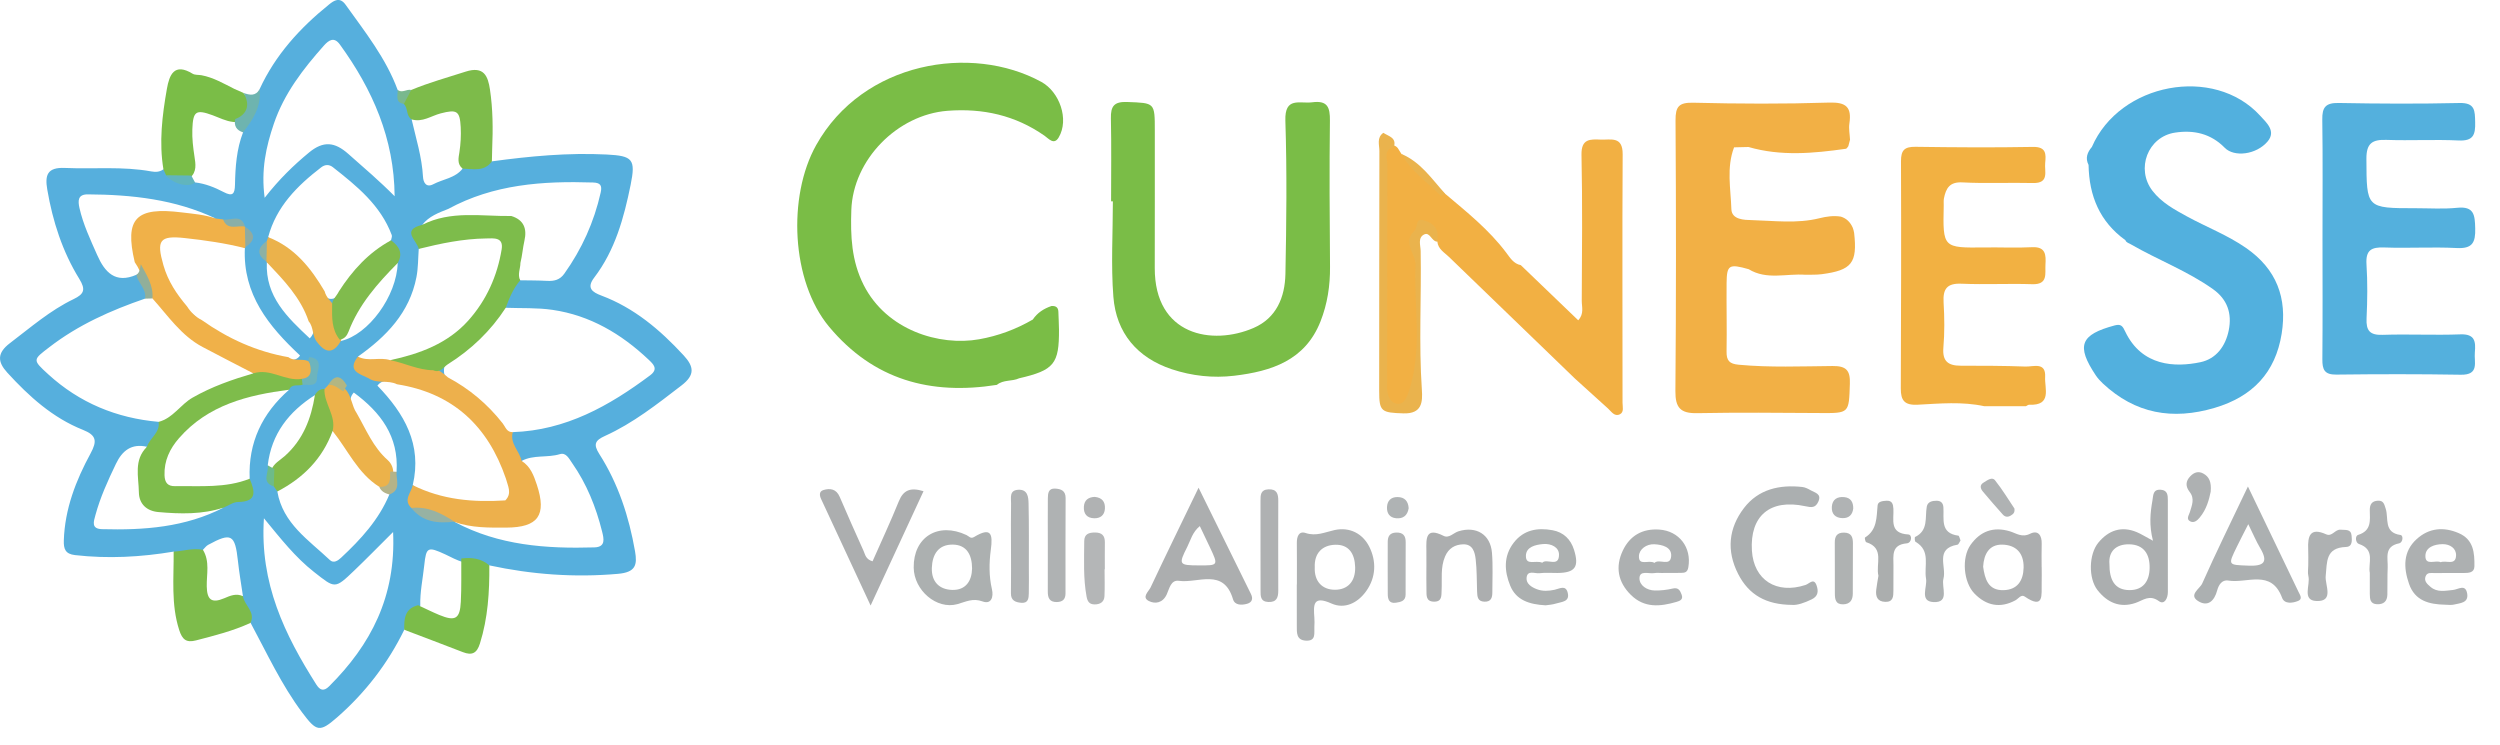 <?xml version="1.0" encoding="UTF-8" standalone="no"?><!DOCTYPE svg PUBLIC "-//W3C//DTD SVG 1.1//EN" "http://www.w3.org/Graphics/SVG/1.1/DTD/svg11.dtd"><svg width="100%" height="100%" viewBox="0 0 94 28" version="1.1" xmlns="http://www.w3.org/2000/svg" xmlns:xlink="http://www.w3.org/1999/xlink" xml:space="preserve" xmlns:serif="http://www.serif.com/" style="fill-rule:evenodd;clip-rule:evenodd;stroke-linejoin:round;stroke-miterlimit:2;"><g><path d="M24.445,14.112c-1.54,1.151 -3.175,2.07 -5.165,2.136c-0.134,0.108 -0.277,0.067 -0.357,-0.044c-0.588,-0.817 -1.42,-1.365 -2.173,-2.002c-0.073,-0.165 -0.074,-0.333 -0.017,-0.503c0.107,-0.241 0.316,-0.381 0.527,-0.512c0.508,-0.318 0.918,-0.728 1.244,-1.231c0.119,-0.183 0.231,-0.402 0.511,-0.383c0.587,0.022 1.182,-0.007 1.76,0.078c1.41,0.206 2.585,0.902 3.609,1.869c0.182,0.173 0.382,0.352 0.061,0.592m-1.806,5.874c0.064,0.26 0.147,0.583 -0.288,0.596c-1.815,0.054 -3.601,-0.073 -5.249,-0.953c0.81,-0.003 1.622,-0.025 2.431,-0.001c0.494,0.014 0.589,-0.202 0.586,-0.65c-0.003,-0.613 -0.346,-1.097 -0.506,-1.647c0.451,-0.241 0.967,-0.11 1.44,-0.255c0.23,-0.07 0.341,0.166 0.457,0.332c0.55,0.784 0.899,1.656 1.129,2.578m-7.119,-1.745c0.359,-1.531 -0.319,-2.695 -1.33,-3.741c0.162,-0.216 0.403,-0.191 0.631,-0.205c2.107,0.168 3.849,1.68 4.355,3.779c0.004,0.272 0.041,0.551 -0.15,0.786c-1.253,0.276 -2.46,0.28 -3.506,-0.619m-0.609,-0.504c-0.081,0.077 -0.161,0.076 -0.238,-0.005c-0.571,-0.654 -1.13,-1.313 -1.396,-2.162c-0.054,-0.272 -0.214,-0.548 0.026,-0.81c1.006,0.74 1.696,1.649 1.608,2.977m-2.535,8.068c-0.211,0.21 -0.35,0.14 -0.481,-0.064c-1.185,-1.867 -2.134,-3.81 -1.971,-6.254c0.634,0.771 1.179,1.468 1.885,2.021c0.792,0.62 0.772,0.653 1.516,-0.06c0.454,-0.434 0.893,-0.884 1.456,-1.444c0.111,2.431 -0.84,4.242 -2.405,5.801m-2.988,-7.806c-0.183,0.361 -0.548,0.377 -0.872,0.424c-0.605,0.089 -1.217,0.048 -1.827,0.032c-0.455,-0.014 -0.628,-0.279 -0.636,-0.706c-0.013,-0.716 0.349,-1.265 0.842,-1.709c1.023,-0.921 2.253,-1.396 3.621,-1.52c0.136,-0.012 0.273,-0.005 0.355,0.134c-1.012,0.887 -1.541,1.987 -1.483,3.345m-5.554,1.898c-0.412,-0.012 -0.313,-0.284 -0.246,-0.528c0.182,-0.671 0.47,-1.301 0.771,-1.927c0.238,-0.499 0.586,-0.774 1.167,-0.643c-0.026,0.061 -0.064,0.12 -0.076,0.183c-0.352,1.886 -0.159,2.118 1.755,2.11c0.401,-0.001 0.802,-0.004 1.204,-0.007c-1.441,0.742 -2.994,0.856 -4.575,0.812m-2.019,-5.822c-0.604,-0.551 -0.582,-0.544 0.046,-1.025c1.084,-0.835 2.31,-1.381 3.592,-1.821c0.07,-0.082 0.162,-0.118 0.269,-0.122c0.199,0.008 0.348,0.118 0.434,0.277c0.579,1.077 1.635,1.546 2.637,2.09c0.278,0.15 0.668,0.189 0.734,0.605c-0.073,0.155 -0.208,0.228 -0.365,0.266c-0.973,0.242 -1.825,0.717 -2.604,1.336c-0.171,0.135 -0.338,0.312 -0.595,0.181c-1.58,-0.139 -2.973,-0.714 -4.148,-1.787m1.173,-6.253c-0.058,-0.264 -0.071,-0.515 0.314,-0.513c1.656,0.01 3.281,0.186 4.803,0.905c-0.785,0.109 -1.556,-0.165 -2.354,-0.058c-0.514,0.069 -0.664,0.277 -0.605,0.73c0.046,0.35 -0.073,0.724 0.148,1.048c0.075,0.186 0.103,0.351 -0.162,0.397c-0.791,0.347 -1.192,-0.093 -1.477,-0.74c-0.255,-0.577 -0.527,-1.149 -0.667,-1.769m6.219,1.507c-0.082,1.742 0.898,2.94 2.074,4.038c-0.089,0.142 -0.232,0.172 -0.381,0.192c-1.25,-0.151 -2.389,-0.565 -3.345,-1.412c-0.183,-0.251 -0.412,-0.451 -0.686,-0.6c-0.558,-0.479 -0.816,-1.132 -1.016,-1.806c-0.155,-0.524 0.061,-0.958 0.553,-0.946c0.953,0.023 1.956,-0.098 2.801,0.534m1.089,-4.673c0.386,-1.137 1.099,-2.059 1.881,-2.939c0.189,-0.212 0.386,-0.341 0.602,-0.043c1.228,1.692 2.044,3.537 2.059,5.705c-0.566,-0.572 -1.159,-1.076 -1.741,-1.591c-0.511,-0.453 -0.938,-0.5 -1.481,-0.05c-0.577,0.478 -1.11,0.99 -1.665,1.7c-0.141,-1.051 0.052,-1.919 0.345,-2.782m0.158,13.697c0.85,-0.545 1.455,-1.315 1.997,-2.143c0.316,-0.042 0.439,0.204 0.553,0.41c0.332,0.601 0.81,1.072 1.295,1.541c0.118,0.14 0.306,0.226 0.341,0.432c-0.397,0.952 -1.076,1.689 -1.817,2.38c-0.118,0.109 -0.278,0.219 -0.419,0.086c-0.796,-0.753 -1.77,-1.374 -1.976,-2.578c-0.002,-0.047 -0.005,-0.109 0.026,-0.128m1.386,-3.496c0.197,0.972 -0.423,2.102 -1.523,2.777c-0.139,0.053 -0.192,-0.046 -0.25,-0.138c0.138,-1.183 0.796,-2.018 1.773,-2.639m-1.757,-5.94c0.306,-1.146 1.091,-1.93 1.994,-2.624c0.144,-0.111 0.3,-0.114 0.437,-0.007c0.901,0.709 1.796,1.429 2.216,2.554c0.02,0.054 -0.017,0.131 -0.028,0.196c-0.602,0.677 -1.353,1.215 -1.858,1.983c-0.243,0.24 -0.485,0.343 -0.732,0.006c-0.476,-0.895 -1.301,-1.455 -2.029,-2.108m1.614,3.092c0.11,0.247 0.174,0.491 -0.05,0.715c-0.837,-0.785 -1.675,-1.57 -1.614,-2.861c0.891,0.455 1.406,1.201 1.664,2.146m3.256,-2.119c-0.035,1.243 -1.102,2.704 -2.139,2.932c0.001,-0 -0.041,-0.051 -0.041,-0.051c0.488,-1.015 0.925,-2.063 1.888,-2.754c0.095,-0.068 0.174,-0.132 0.292,-0.127m0.705,0.531c0.068,-0.346 0.06,-0.708 0.087,-1.063c0.839,-0.634 1.841,-0.54 2.789,-0.546c0.532,-0.004 0.552,0.533 0.439,0.947c-0.413,1.517 -1.193,2.758 -2.675,3.465c-0.54,0.258 -1.117,0.343 -1.69,0.467c-0.393,-0.054 -0.879,0.265 -1.15,-0.282c1.066,-0.752 1.941,-1.65 2.2,-2.988m1.197,-2.565c1.705,-0.927 3.554,-1.055 5.441,-0.993c0.269,0.009 0.352,0.101 0.29,0.375c-0.249,1.112 -0.707,2.126 -1.368,3.053c-0.166,0.235 -0.381,0.285 -0.646,0.271c-0.337,-0.019 -0.676,-0.016 -1.013,-0.022c-0.2,-0.178 -0.172,-0.404 -0.14,-0.631c0.148,-0.529 0.404,-1.053 0.069,-1.6c-0.07,-0.002 -0.142,-0.027 -0.214,-0.062c-1.146,-0.152 -2.27,0.055 -3.398,0.208c0.251,-0.323 0.618,-0.456 0.979,-0.599m8.843,5.5c-0.882,-0.955 -1.852,-1.778 -3.088,-2.242c-0.343,-0.129 -0.567,-0.285 -0.268,-0.675c0.787,-1.032 1.117,-2.247 1.37,-3.49c0.194,-0.962 0.079,-1.088 -0.901,-1.138c-1.45,-0.073 -2.885,0.062 -4.316,0.257c-0.359,0.082 -0.732,0.072 -1.09,0.162c-0.003,0.037 -0.008,0.074 -0.011,0.111c-0.279,0.36 -0.735,0.392 -1.103,0.587c-0.26,0.138 -0.375,-0.058 -0.387,-0.284c-0.041,-0.74 -0.264,-1.441 -0.427,-2.155c0.037,-0.014 0.074,-0.026 0.111,-0.039c-0.079,-0.201 -0.144,-0.408 -0.289,-0.576c-0.15,-0.142 -0.265,-0.309 -0.35,-0.498c-0.441,-1.192 -1.225,-2.175 -1.952,-3.193c-0.222,-0.312 -0.44,-0.162 -0.625,-0.013c-1.091,0.879 -2.019,1.896 -2.612,3.185c-0.159,0.509 -0.391,0.982 -0.677,1.428c0.036,0.055 0.06,0.115 0.056,0.193c-0.246,0.636 -0.291,1.305 -0.304,1.975c-0.007,0.346 -0.09,0.448 -0.426,0.272c-0.337,-0.176 -0.691,-0.319 -1.076,-0.363c-0.034,-0.016 -0.058,-0.037 -0.079,-0.059c-0.305,0.031 -0.584,-0.058 -0.846,-0.236c-0.07,-0.089 -0.108,-0.221 -0.264,-0.198c-0.137,0.104 -0.298,0.109 -0.454,0.08c-1.079,-0.198 -2.167,-0.083 -3.251,-0.131c-0.67,-0.03 -0.754,0.278 -0.662,0.814c0.204,1.191 0.569,2.329 1.204,3.357c0.247,0.402 0.184,0.569 -0.214,0.761c-0.882,0.424 -1.616,1.065 -2.39,1.652c-0.493,0.374 -0.477,0.704 -0.1,1.116c0.815,0.891 1.702,1.694 2.839,2.147c0.509,0.203 0.543,0.418 0.289,0.887c-0.552,1.016 -0.969,2.089 -1.006,3.272c-0.01,0.314 0.053,0.509 0.419,0.551c1.246,0.143 2.48,0.075 3.711,-0.131c0.36,0.31 0.728,0.005 1.091,0.015c0.004,-0.028 0.007,-0.055 0.01,-0.083c0.064,-0.063 0.118,-0.143 0.194,-0.185c0.874,-0.477 1.013,-0.396 1.122,0.608c0.047,0.441 0.125,0.88 0.188,1.319c-0.046,0.018 -0.09,0.035 -0.134,0.05c0.114,0.33 0.238,0.655 0.421,0.954c0.617,1.145 1.159,2.33 1.947,3.381c0.531,0.706 0.648,0.748 1.303,0.177c1.065,-0.929 1.909,-2.029 2.53,-3.298c0.155,-0.33 0.347,-0.636 0.601,-0.9c-0.015,-0.516 0.096,-1.021 0.15,-1.53c0.072,-0.687 0.135,-0.704 0.789,-0.404c0.223,0.102 0.435,0.231 0.677,0.289c0.335,-0.019 0.634,0.241 0.981,0.125c1.596,0.344 3.2,0.462 4.836,0.318c0.67,-0.059 0.73,-0.338 0.642,-0.848c-0.227,-1.299 -0.629,-2.539 -1.342,-3.655c-0.238,-0.372 -0.158,-0.515 0.215,-0.684c1.056,-0.479 1.958,-1.193 2.872,-1.895c0.513,-0.393 0.479,-0.705 0.076,-1.14" style="fill:#56afdd;fill-rule:nonzero;"/><path d="M39.536,11.506c0.156,-0.01 0.254,0.045 0.259,0.217c0.006,0.222 0.021,0.445 0.023,0.667c0.007,1.297 -0.183,1.529 -1.499,1.834c-0.266,0.125 -0.593,0.044 -0.836,0.247c-2.494,0.395 -4.64,-0.186 -6.309,-2.186c-1.428,-1.712 -1.564,-4.901 -0.487,-6.827c1.761,-3.15 5.848,-3.812 8.467,-2.379c0.684,0.374 1.054,1.408 0.654,2.087c-0.179,0.305 -0.379,0.045 -0.534,-0.063c-1.1,-0.768 -2.316,-1.039 -3.648,-0.937c-1.887,0.147 -3.551,1.837 -3.616,3.731c-0.032,0.971 0.001,1.906 0.466,2.823c0.861,1.696 2.844,2.303 4.339,2.037c0.72,-0.128 1.389,-0.377 2.018,-0.742c0.172,-0.256 0.416,-0.412 0.703,-0.509" style="fill:#7abd46;fill-rule:nonzero;"/><path d="M57.182,9.969c0.717,0.689 1.434,1.376 2.159,2.074c0.229,-0.245 0.132,-0.505 0.133,-0.735c0.009,-1.829 0.029,-3.659 -0.01,-5.487c-0.012,-0.607 0.324,-0.589 0.723,-0.572c0.379,0.015 0.829,-0.139 0.825,0.548c-0.019,3.115 -0.003,6.232 -0.005,9.347c-0,0.147 0.064,0.351 -0.098,0.432c-0.204,0.103 -0.319,-0.1 -0.448,-0.216c-0.416,-0.373 -0.828,-0.749 -1.242,-1.124c-1.58,-1.524 -3.161,-3.048 -4.738,-4.576c-0.172,-0.166 -0.409,-0.293 -0.437,-0.573c-0.142,-0.208 -0.188,-0.605 -0.549,-0.46c-0.336,0.135 -0.323,0.481 -0.29,0.819c0.165,1.706 0.193,3.415 -0.022,5.12c-0.023,0.181 -0.076,0.355 -0.189,0.503c-0.127,0.165 -0.272,0.318 -0.507,0.262c-0.214,-0.05 -0.347,-0.204 -0.422,-0.405c-0.048,-0.129 -0.038,-0.267 -0.039,-0.402c-0.009,-2.802 -0.006,-5.605 0,-8.406c0.001,-0.252 -0.091,-0.57 0.294,-0.663c0.138,0.003 0.23,0.076 0.288,0.196c0.029,0.046 0.058,0.092 0.087,0.138c0.589,0.452 1,1.098 1.64,1.494c0.816,0.689 1.653,1.355 2.302,2.221c0.137,0.182 0.275,0.415 0.545,0.465" style="fill:#f2b043;fill-rule:nonzero;"/><path d="M41.777,7.57c0,-1.039 0.015,-2.079 -0.007,-3.119c-0.01,-0.456 0.117,-0.636 0.615,-0.616c1.037,0.041 1.036,0.012 1.036,1.083c-0.002,1.718 0.004,3.436 -0.002,5.154c-0.009,2.55 2.163,2.931 3.716,2.259c0.863,-0.373 1.179,-1.161 1.197,-2.029c0.038,-1.92 0.06,-3.844 -0.002,-5.763c-0.03,-0.917 0.544,-0.631 1.01,-0.693c0.575,-0.076 0.671,0.187 0.665,0.692c-0.022,1.831 -0.011,3.662 0.004,5.493c0.006,0.71 -0.098,1.394 -0.357,2.052c-0.579,1.472 -1.848,1.878 -3.246,2.045c-0.794,0.095 -1.595,0.006 -2.348,-0.245c-1.296,-0.431 -2.089,-1.363 -2.195,-2.723c-0.093,-1.189 -0.019,-2.392 -0.019,-3.59l-0.067,0" style="fill:#7abd47;fill-rule:nonzero;"/><path d="M74.606,15.273c-0.828,-0.179 -1.666,-0.1 -2.495,-0.056c-0.505,0.027 -0.643,-0.161 -0.641,-0.612c0.01,-2.849 0.019,-5.698 0.007,-8.546c-0.001,-0.419 0.139,-0.544 0.548,-0.539c1.471,0.021 2.942,0.032 4.413,0.004c0.505,-0.009 0.494,0.272 0.461,0.6c-0.034,0.317 0.168,0.774 -0.462,0.758c-0.883,-0.022 -1.768,0.024 -2.648,-0.024c-0.486,-0.027 -0.621,0.224 -0.697,0.601c-0.017,0.087 -0.005,0.18 -0.008,0.27c-0.035,1.597 -0.035,1.594 1.554,1.575c0.588,-0.008 1.178,0.022 1.765,-0.009c0.527,-0.028 0.527,0.303 0.506,0.657c-0.02,0.335 0.107,0.755 -0.5,0.734c-0.882,-0.03 -1.767,0.02 -2.648,-0.018c-0.551,-0.025 -0.713,0.19 -0.682,0.708c0.034,0.563 0.04,1.132 -0.008,1.693c-0.044,0.519 0.184,0.682 0.651,0.682c0.812,0.001 1.625,0.001 2.437,0.032c0.292,0.011 0.771,-0.188 0.738,0.394c-0.025,0.424 0.27,1.081 -0.599,1.041c-0.039,-0.002 -0.081,0.036 -0.122,0.055l-1.57,0" style="fill:#f2b142;fill-rule:nonzero;"/><path d="M15.477,4.489c-0.216,-0.134 -0.127,-0.421 -0.292,-0.58c-0.166,-0.312 0.083,-0.405 0.277,-0.526c0.665,-0.279 1.36,-0.467 2.044,-0.689c0.696,-0.225 0.842,0.179 0.916,0.668c0.111,0.738 0.116,1.486 0.084,2.233c-0.007,0.157 -0.008,0.315 -0.011,0.473c-0.29,0.402 -0.709,0.282 -1.101,0.273c-0.215,-0.172 -0.154,-0.403 -0.12,-0.62c0.047,-0.312 0.065,-0.624 0.049,-0.937c-0.033,-0.617 -0.144,-0.679 -0.752,-0.521c-0.36,0.093 -0.689,0.348 -1.094,0.226" style="fill:#7dbb4a;fill-rule:nonzero;"/><path d="M6.244,6.59c-0.034,-0.075 -0.067,-0.149 -0.099,-0.223c-0.17,-1.018 -0.046,-2.025 0.13,-3.025c0.093,-0.527 0.275,-0.993 0.966,-0.571c0.089,0.054 0.219,0.039 0.331,0.057c0.451,0.084 0.842,0.315 1.244,0.517c0.113,0.05 0.226,0.099 0.339,0.149c0.083,0.18 0.465,0.168 0.312,0.504c-0.142,0.31 -0.251,0.647 -0.701,0.587c-0.274,-0.028 -0.516,-0.158 -0.77,-0.251c-0.631,-0.23 -0.739,-0.156 -0.764,0.532c-0.012,0.34 0.028,0.675 0.079,1.01c0.044,0.287 0.1,0.588 -0.173,0.815c-0.309,0.062 -0.619,0.131 -0.894,-0.101" style="fill:#7abd47;fill-rule:nonzero;"/><path d="M67.381,22.744c-0.979,-0.009 -1.623,-0.376 -2.025,-1.16c-0.45,-0.878 -0.359,-1.73 0.219,-2.484c0.54,-0.704 1.334,-0.886 2.195,-0.789c0.108,0.013 0.217,0.068 0.313,0.124c0.161,0.094 0.421,0.13 0.285,0.43c-0.109,0.238 -0.256,0.219 -0.493,0.168c-1.322,-0.285 -2.084,0.364 -2.003,1.672c0.068,1.102 0.923,1.649 2.017,1.289c0.146,-0.048 0.317,-0.287 0.42,0.035c0.067,0.206 0.052,0.391 -0.19,0.507c-0.271,0.131 -0.543,0.226 -0.738,0.208" style="fill:#abafb0;fill-rule:nonzero;"/><path d="M6.529,20.742c0.367,-0.022 0.728,-0.145 1.101,-0.068c0.267,0.433 0.135,0.914 0.144,1.372c0.009,0.497 0.176,0.652 0.653,0.45c0.22,-0.094 0.456,-0.2 0.707,-0.079c0.053,0.346 0.481,0.587 0.286,1.003c-0.656,0.304 -1.354,0.478 -2.05,0.659c-0.366,0.095 -0.515,-0.031 -0.63,-0.384c-0.316,-0.973 -0.201,-1.965 -0.211,-2.953" style="fill:#7dbb4a;fill-rule:nonzero;"/><path d="M52.411,5.527c-0.407,0.104 -0.246,0.439 -0.247,0.675c-0.009,2.799 0.001,5.597 -0.008,8.396c-0.001,0.298 0.136,0.541 0.358,0.582c0.262,0.048 0.377,-0.215 0.462,-0.472c0.516,-1.56 0.182,-3.164 0.248,-4.745c0.017,-0.421 -0.518,-0.828 -0.039,-1.289c0.125,-0.119 0.025,-0.479 0.336,-0.394c0.225,0.061 0.47,0.188 0.526,0.47c0.022,0.108 -0,0.224 -0.003,0.337c-0.219,-0.003 -0.275,-0.38 -0.497,-0.271c-0.246,0.122 -0.134,0.409 -0.13,0.62c0.031,1.738 -0.073,3.477 0.045,5.216c0.032,0.465 0.007,0.912 -0.691,0.891c-0.834,-0.026 -0.915,-0.065 -0.914,-0.847c0.002,-3.006 0.001,-6.011 0.008,-9.017c0,-0.233 -0.109,-0.503 0.149,-0.685c0.195,0.132 0.506,0.176 0.397,0.533" style="fill:#eab34d;fill-rule:nonzero;"/><path d="M34.724,18.469c-0.656,1.418 -1.284,2.775 -1.989,4.299c-0.674,-1.451 -1.27,-2.727 -1.861,-4.004c-0.061,-0.129 -0.084,-0.287 0.085,-0.338c0.258,-0.077 0.487,-0.041 0.613,0.254c0.293,0.681 0.593,1.36 0.899,2.036c0.061,0.134 0.076,0.313 0.337,0.389c0.329,-0.747 0.679,-1.493 0.987,-2.255c0.171,-0.421 0.433,-0.535 0.929,-0.381" style="fill:#acaeaf;fill-rule:nonzero;"/><path d="M53.633,21.303c-0,-0.203 0.002,-0.406 -0.001,-0.609c-0.007,-0.445 -0.033,-0.89 0.646,-0.546c0.206,0.105 0.373,-0.115 0.563,-0.172c0.664,-0.205 1.2,0.116 1.257,0.806c0.041,0.493 0.013,0.992 0.014,1.489c0.001,0.201 -0.048,0.361 -0.299,0.352c-0.256,-0.009 -0.267,-0.191 -0.274,-0.379c-0.014,-0.405 -0.007,-0.813 -0.053,-1.215c-0.031,-0.267 -0.108,-0.571 -0.467,-0.563c-0.307,0.007 -0.551,0.144 -0.685,0.459c-0.176,0.414 -0.107,0.844 -0.129,1.269c-0.01,0.2 0.022,0.434 -0.289,0.428c-0.305,-0.005 -0.278,-0.238 -0.281,-0.438c-0.007,-0.293 -0.002,-0.587 -0.002,-0.881" style="fill:#acaeaf;fill-rule:nonzero;"/><path d="M89.105,21.54c-0.075,-0.351 0.225,-0.877 -0.413,-1.088c-0.121,-0.04 -0.155,-0.299 -0.025,-0.34c0.509,-0.158 0.443,-0.55 0.437,-0.929c-0.003,-0.211 0.075,-0.347 0.308,-0.357c0.217,-0.01 0.238,0.146 0.29,0.301c0.12,0.36 -0.087,0.9 0.559,0.989c0.11,0.015 0.094,0.284 -0.056,0.314c-0.576,0.117 -0.412,0.558 -0.428,0.916c-0.016,0.337 -0.003,0.678 -0.012,1.016c-0.006,0.248 -0.142,0.369 -0.392,0.357c-0.255,-0.012 -0.266,-0.197 -0.268,-0.386c-0.001,-0.248 -0,-0.497 -0,-0.793" style="fill:#aeb1b2;fill-rule:nonzero;"/><path d="M73.715,20.322c-0.04,0.058 -0.069,0.151 -0.113,0.158c-0.865,0.146 -0.405,0.83 -0.528,1.277c-0.086,0.318 0.251,0.912 -0.375,0.881c-0.538,-0.026 -0.225,-0.572 -0.28,-0.881c-0.085,-0.476 0.192,-1.046 -0.394,-1.384c-0.033,-0.018 -0.039,-0.172 -0.018,-0.182c0.51,-0.247 0.366,-0.732 0.44,-1.143c0.034,-0.182 0.204,-0.221 0.372,-0.22c0.165,0.001 0.243,0.092 0.253,0.249c0.029,0.437 -0.134,0.974 0.563,1.064c0.032,0.004 0.051,0.113 0.08,0.181" style="fill:#adb1b2;fill-rule:nonzero;"/><path d="M39.398,20.425c-0,-0.563 -0.004,-1.126 0.001,-1.689c0.003,-0.182 0.017,-0.383 0.279,-0.365c0.216,0.014 0.39,0.077 0.389,0.356c-0.007,1.193 -0.004,2.386 -0.004,3.58c0.001,0.221 -0.101,0.325 -0.326,0.33c-0.274,0.004 -0.341,-0.155 -0.34,-0.389c0.002,-0.608 0.001,-1.215 0.001,-1.823" style="fill:#afb2b3;fill-rule:nonzero;"/><path d="M47.395,20.515c-0,-0.563 -0.001,-1.126 0,-1.689c0,-0.209 -0.002,-0.413 0.298,-0.427c0.319,-0.014 0.371,0.172 0.37,0.429c-0.004,1.126 -0.003,2.252 -0,3.378c-0,0.257 -0.058,0.443 -0.374,0.429c-0.301,-0.014 -0.292,-0.224 -0.292,-0.431c-0.002,-0.563 -0.001,-1.126 -0.002,-1.689" style="fill:#afb1b2;fill-rule:nonzero;"/><path d="M38.013,20.482c-0.001,-0.518 -0.007,-1.036 0.003,-1.554c0.003,-0.209 -0.075,-0.494 0.271,-0.513c0.36,-0.02 0.381,0.281 0.387,0.516c0.019,0.811 0.01,1.621 0.011,2.432c0.001,0.315 0.005,0.631 -0.002,0.946c-0.004,0.184 -0.017,0.38 -0.285,0.356c-0.215,-0.02 -0.391,-0.081 -0.387,-0.359c0.009,-0.608 0.003,-1.216 0.002,-1.824" style="fill:#afb2b3;fill-rule:nonzero;"/><path d="M70.629,21.651c-0.109,-0.45 0.245,-1.041 -0.46,-1.265c-0.032,-0.011 -0.062,-0.164 -0.046,-0.174c0.464,-0.288 0.431,-0.758 0.475,-1.21c0.015,-0.151 0.192,-0.165 0.33,-0.174c0.22,-0.013 0.254,0.13 0.264,0.303c0.023,0.411 -0.162,0.924 0.56,0.965c0.154,0.009 0.136,0.318 -0.058,0.334c-0.586,0.053 -0.5,0.461 -0.5,0.838c-0,0.315 -0.001,0.63 -0.002,0.945c-0.001,0.211 -0.006,0.424 -0.302,0.417c-0.304,-0.007 -0.374,-0.203 -0.343,-0.46c0.021,-0.178 0.055,-0.354 0.082,-0.519" style="fill:#abaeae;fill-rule:nonzero;"/><path d="M86.79,21.258c-0,-0.203 0.007,-0.407 -0.002,-0.609c-0.022,-0.487 0.065,-0.833 0.673,-0.56c0.231,0.105 0.334,-0.194 0.55,-0.172c0.178,0.019 0.388,-0.037 0.409,0.226c0.014,0.173 0.04,0.415 -0.211,0.423c-0.771,0.027 -0.709,0.559 -0.763,1.095c-0.034,0.328 0.334,0.967 -0.353,0.937c-0.551,-0.025 -0.216,-0.609 -0.298,-0.936c-0.032,-0.127 -0.005,-0.269 -0.005,-0.404" style="fill:#aeb1b2;fill-rule:nonzero;"/><path d="M41.532,21.405c-0,0.337 0.012,0.676 -0.004,1.014c-0.011,0.214 -0.16,0.308 -0.371,0.307c-0.192,-0.002 -0.266,-0.103 -0.301,-0.289c-0.129,-0.693 -0.092,-1.39 -0.089,-2.088c0.001,-0.273 0.176,-0.327 0.407,-0.327c0.254,0.001 0.372,0.114 0.369,0.369c-0.005,0.337 -0.001,0.675 -0.001,1.014l-0.01,-0" style="fill:#b4b6b7;fill-rule:nonzero;"/><path d="M68.99,21.359c-0.001,-0.317 0.002,-0.633 -0.002,-0.949c-0.004,-0.241 0.079,-0.387 0.348,-0.384c0.277,0.004 0.335,0.171 0.334,0.402c-0.003,0.632 -0.001,1.265 -0.005,1.898c-0.002,0.235 -0.104,0.39 -0.361,0.397c-0.294,0.006 -0.312,-0.2 -0.313,-0.415c-0.001,-0.317 -0,-0.633 -0.001,-0.949" style="fill:#afb2b2;fill-rule:nonzero;"/><path d="M52.852,21.338c-0.001,0.338 -0.001,0.676 -0.001,1.014c0.001,0.246 -0.178,0.282 -0.362,0.31c-0.259,0.04 -0.309,-0.132 -0.309,-0.328c-0.005,-0.654 -0.001,-1.307 -0.001,-1.961c-0,-0.21 0.081,-0.34 0.313,-0.349c0.262,-0.01 0.366,0.119 0.362,0.368c-0.004,0.315 -0.001,0.63 -0.002,0.946" style="fill:#b0b3b4;fill-rule:nonzero;"/><path d="M83.122,18.488c-0.057,0.272 -0.148,0.661 -0.418,0.978c-0.089,0.106 -0.207,0.207 -0.346,0.14c-0.176,-0.085 -0.051,-0.239 -0.02,-0.347c0.077,-0.258 0.192,-0.508 -0.006,-0.761c-0.162,-0.208 -0.16,-0.405 0.029,-0.597c0.141,-0.144 0.302,-0.195 0.483,-0.096c0.218,0.119 0.311,0.312 0.278,0.683" style="fill:#aeb1b2;fill-rule:nonzero;"/><path d="M75.743,19.122c0.022,0.166 -0.058,0.211 -0.134,0.26c-0.111,0.071 -0.217,0.061 -0.302,-0.034c-0.254,-0.285 -0.507,-0.572 -0.751,-0.866c-0.091,-0.11 -0.135,-0.242 0.03,-0.34c0.134,-0.081 0.314,-0.224 0.426,-0.084c0.279,0.348 0.509,0.735 0.731,1.064" style="fill:#afb2b3;fill-rule:nonzero;"/><path d="M8.844,4.476c0.455,-0.167 0.576,-0.551 0.31,-0.982c0.231,0.081 0.456,0.132 0.606,-0.139c0.073,0.648 -0.247,1.145 -0.621,1.621c-0.25,-0.078 -0.347,-0.245 -0.295,-0.5" style="fill:#6eb4af;fill-rule:nonzero;"/><path d="M69.682,19.119c-0.028,0.233 -0.158,0.367 -0.399,0.363c-0.274,-0.004 -0.424,-0.159 -0.406,-0.428c0.018,-0.277 0.206,-0.389 0.468,-0.362c0.246,0.024 0.339,0.191 0.337,0.427" style="fill:#b0b3b4;fill-rule:nonzero;"/><path d="M52.966,19.108c-0.043,0.275 -0.208,0.403 -0.472,0.378c-0.246,-0.023 -0.354,-0.189 -0.343,-0.422c0.012,-0.238 0.15,-0.376 0.392,-0.375c0.275,-0 0.406,0.158 0.423,0.419" style="fill:#afb3b4;fill-rule:nonzero;"/><path d="M41.16,18.683c0.27,0.025 0.402,0.176 0.385,0.446c-0.016,0.246 -0.173,0.363 -0.404,0.358c-0.275,-0.006 -0.405,-0.171 -0.387,-0.441c0.017,-0.243 0.168,-0.352 0.406,-0.363" style="fill:#b0b2b3;fill-rule:nonzero;"/><path d="M54.335,7.282c-0.053,0.029 -0.143,0.093 -0.156,0.081c-0.514,-0.507 -1.123,-0.925 -1.484,-1.574c0.724,0.304 1.141,0.943 1.64,1.493" style="fill:#eab34d;fill-rule:nonzero;"/><path d="M15.462,3.383c-0.092,0.175 -0.185,0.351 -0.277,0.525c-0.352,-0.056 -0.212,-0.331 -0.236,-0.531c0.17,0.142 0.342,-0.039 0.513,0.006" style="fill:#79b88e;fill-rule:nonzero;"/><path d="M19.021,17.993c-0.675,-1.977 -1.993,-3.213 -4.096,-3.545c-0.338,-0.172 -0.749,-0.005 -1.075,-0.23c-0.344,-0.167 -0.806,-0.278 -0.392,-0.81c0.388,0.204 0.82,0.004 1.216,0.135c0.556,-0.087 1.06,0.116 1.572,0.276c0.23,0.074 0.421,0.21 0.596,0.371c0.81,0.431 1.495,1.009 2.061,1.731c0.105,0.133 0.148,0.336 0.377,0.327c-0.117,0.431 0.255,0.712 0.333,1.083c0.335,0.206 0.458,0.554 0.572,0.893c0.38,1.15 0.051,1.607 -1.144,1.614c-0.654,0.003 -1.309,0.014 -1.939,-0.209l-0.019,-0.013c-0.545,-0.152 -1.095,-0.289 -1.617,-0.517c-0.319,-0.306 -0,-0.573 0.053,-0.857c1.101,0.551 2.276,0.652 3.481,0.573c0.265,-0.267 0.091,-0.546 0.021,-0.822" style="fill:#edb04c;fill-rule:nonzero;"/><path d="M7.591,12.038c0.985,0.696 2.06,1.184 3.254,1.392c0.263,0.209 0.67,-0.04 0.899,0.28c0.086,0.293 0.059,0.532 -0.292,0.618c-0.67,0.083 -1.313,-0.011 -1.928,-0.29c-0.636,-0.33 -1.275,-0.656 -1.908,-0.992c-0.804,-0.426 -1.298,-1.172 -1.884,-1.824c-0.266,-0.433 -0.373,-0.943 -0.666,-1.365c-0.391,-1.653 0.048,-2.087 1.774,-1.87c0.421,0.052 0.856,0.083 1.265,0.228c0.094,0.011 0.188,0.023 0.283,0.036c0.228,0.231 0.608,0.001 0.822,0.271l-0.004,0.001c0.206,0.253 0.197,0.512 0.018,0.775l-0.017,0.032c-0.741,-0.188 -1.495,-0.295 -2.253,-0.378c-0.962,-0.106 -1.076,0.087 -0.81,1.019c0.175,0.61 0.498,1.086 0.888,1.548c0.141,0.222 0.323,0.399 0.559,0.519" style="fill:#f0b149;fill-rule:nonzero;"/><path d="M10.871,14.654c-1.56,0.2 -3.047,0.571 -4.14,1.821c-0.344,0.394 -0.564,0.847 -0.545,1.395c0.01,0.273 0.114,0.415 0.4,0.41c0.942,-0.015 1.895,0.081 2.802,-0.28c0.187,0.457 0.309,0.866 -0.439,0.875c-0.18,0.003 -0.36,0.137 -0.54,0.21c-0.805,0.264 -1.632,0.242 -2.459,0.168c-0.433,-0.04 -0.721,-0.302 -0.728,-0.742c-0.008,-0.583 -0.203,-1.214 0.304,-1.711c0.103,-0.332 0.5,-0.528 0.438,-0.938c0.542,-0.139 0.816,-0.648 1.279,-0.912c0.722,-0.413 1.491,-0.68 2.281,-0.911c0.641,-0.212 1.199,0.313 1.827,0.205c0.135,0.059 0.118,0.137 0.025,0.222c-0.169,0.06 -0.402,-0.051 -0.505,0.188" style="fill:#7ebc4b;fill-rule:nonzero;"/><path d="M19.568,9.885c0,0.218 -0.118,0.435 -0.009,0.655c-0.259,0.304 -0.409,0.665 -0.544,1.033c-0.565,0.871 -1.297,1.572 -2.176,2.123c-0.17,0.111 -0.291,0.343 -0.553,0.225c-0.566,-0.006 -1.07,-0.272 -1.612,-0.378c1.11,-0.241 2.159,-0.624 2.937,-1.494c0.678,-0.76 1.087,-1.669 1.251,-2.674c0.076,-0.465 -0.296,-0.414 -0.587,-0.409c-0.861,0.012 -1.699,0.186 -2.53,0.393c-0.068,-0.318 -0.677,-0.713 0.131,-0.904c1.073,-0.55 2.224,-0.317 3.35,-0.333c0.47,0.145 0.595,0.477 0.493,0.925c-0.063,0.277 -0.082,0.562 -0.151,0.838" style="fill:#7dbc4b;fill-rule:nonzero;"/><path d="M17.344,21c-0.004,0.542 0.011,1.085 -0.017,1.627c-0.033,0.645 -0.207,0.744 -0.809,0.496c-0.27,-0.112 -0.533,-0.245 -0.798,-0.367l-0,-0.001l-0,0.001c-0.504,0.122 -0.531,0.513 -0.519,0.924c0.735,0.28 1.472,0.556 2.205,0.841c0.343,0.133 0.525,0.041 0.639,-0.324c0.302,-0.96 0.361,-1.943 0.354,-2.937c-0.307,-0.268 -0.67,-0.308 -1.055,-0.26" style="fill:#7bbc49;fill-rule:nonzero;"/><path d="M10.083,8.917c0.992,0.385 1.607,1.16 2.124,2.038c0.056,0.226 0.234,0.37 0.362,0.55c0.103,0.37 0.089,0.769 0.268,1.123c0.01,0.066 0.001,0.131 -0.023,0.194c-0.27,0.473 -0.565,0.475 -0.885,0.048c-0.201,-0.225 -0.124,-0.562 -0.323,-0.788c-0.3,-0.898 -0.944,-1.553 -1.573,-2.219l-0.014,-0.022c-0.161,-0.266 -0.161,-0.528 0.017,-0.786c0.015,-0.046 0.031,-0.092 0.047,-0.138" style="fill:#ebb24b;fill-rule:nonzero;"/><path d="M14.261,18.304c-0.813,-0.508 -1.182,-1.388 -1.755,-2.097c-0.209,-0.507 -0.6,-0.978 -0.307,-1.58c0.048,-0.05 0.095,-0.1 0.143,-0.15c0.275,-0.21 0.454,-0.022 0.636,0.151c0.248,0.254 0.24,0.628 0.434,0.908c0.351,0.611 0.617,1.278 1.163,1.761c0.157,0.14 0.224,0.327 0.213,0.541c-0.008,0.344 -0.068,0.63 -0.527,0.466" style="fill:#ecb24a;fill-rule:nonzero;"/><path d="M12.773,12.771c-0.304,-0.376 -0.29,-0.823 -0.286,-1.269c-0.019,-0.23 0.17,-0.364 0.256,-0.546c0.507,-0.789 1.122,-1.467 1.959,-1.919c0.303,0.22 0.464,0.481 0.251,0.853c-0.753,0.762 -1.46,1.558 -1.849,2.582c-0.056,0.148 -0.153,0.274 -0.331,0.299" style="fill:#80bb4d;fill-rule:nonzero;"/><path d="M12.199,14.626c-0.021,0.551 0.453,1.006 0.306,1.582c-0.381,1.04 -1.106,1.768 -2.077,2.272c-0.045,-0.064 -0.089,-0.129 -0.134,-0.193c-0.141,-0.188 -0.128,-0.401 -0.093,-0.615c0.09,-0.248 0.323,-0.362 0.504,-0.523c0.69,-0.612 0.996,-1.411 1.135,-2.292c0.077,-0.144 0.187,-0.234 0.359,-0.231" style="fill:#82ba4a;fill-rule:nonzero;"/><path d="M15.466,19.098c0.616,-0.065 1.127,0.194 1.618,0.518c-0.618,0.071 -1.196,0.02 -1.618,-0.518" style="fill:#97b2a3;fill-rule:nonzero;"/><path d="M5.132,10.331c0.137,-0.098 0.135,-0.254 0.163,-0.397c0.215,0.406 0.479,0.795 0.437,1.288c-0.093,0.003 -0.186,0.005 -0.279,0.007c0.069,-0.362 -0.269,-0.58 -0.321,-0.898" style="fill:#91af9a;fill-rule:nonzero;"/><path d="M11.376,14.466c-0.008,-0.074 -0.016,-0.149 -0.025,-0.222c0.371,-0.049 0.361,-0.296 0.298,-0.57c-0.061,-0.081 -0.072,-0.164 -0.014,-0.251c0.565,0.078 0.276,0.509 0.284,0.772c0.01,0.362 -0.314,0.267 -0.543,0.271" style="fill:#6db4bd;fill-rule:nonzero;"/><path d="M7.193,6.6c0.047,0.087 0.093,0.174 0.14,0.26c-0.224,0.211 -0.828,0.061 -1.09,-0.271c0.317,0.004 0.634,0.007 0.95,0.011" style="fill:#61b5bd;fill-rule:nonzero;"/><path d="M14.673,17.731c0.079,0.002 0.159,0.004 0.238,0.007c-0.025,0.305 0.187,0.686 -0.271,0.855c-0.165,-0.046 -0.312,-0.116 -0.379,-0.289c0.439,0.025 0.407,-0.287 0.412,-0.573" style="fill:#b4b389;fill-rule:nonzero;"/><path d="M13.043,14.494c-0.043,0.074 -0.086,0.147 -0.129,0.221c-0.186,-0.09 -0.334,-0.274 -0.572,-0.239c0.244,-0.412 0.477,-0.369 0.701,0.018" style="fill:#b2b682;fill-rule:nonzero;"/><path d="M10.036,9.056c-0.006,0.262 -0.011,0.523 -0.017,0.785c-0.363,-0.264 -0.357,-0.51 0.017,-0.785" style="fill:#8db1a5;fill-rule:nonzero;"/><path d="M9.224,9.298c-0.006,-0.259 -0.012,-0.517 -0.017,-0.776c0.403,0.257 0.409,0.506 0.017,0.776" style="fill:#90aba0;fill-rule:nonzero;"/><path d="M9.211,8.521c-0.284,-0.062 -0.663,0.165 -0.823,-0.271c0.285,0.057 0.684,-0.231 0.823,0.271" style="fill:#89afa8;fill-rule:nonzero;"/><path d="M10.066,17.496c0.084,0.046 0.167,0.092 0.25,0.138c-0.007,0.218 -0.014,0.435 -0.022,0.653c-0.484,-0.147 -0.174,-0.521 -0.228,-0.791" style="fill:#6dbb89;fill-rule:nonzero;"/><path d="M65.751,10.122c-0.739,-0.209 -0.824,-0.163 -0.831,0.522c-0.008,0.859 0.014,1.719 -0.001,2.577c-0.005,0.342 0.11,0.461 0.46,0.493c1.177,0.109 2.353,0.059 3.527,0.048c0.512,-0.005 0.667,0.163 0.649,0.666c-0.037,1.117 -0.015,1.109 -1.13,1.102c-1.54,-0.01 -3.079,-0.025 -4.617,0.005c-0.623,0.011 -0.818,-0.205 -0.813,-0.829c0.029,-3.39 0.027,-6.781 0.005,-10.172c-0.004,-0.531 0.124,-0.685 0.676,-0.672c1.697,0.042 3.396,0.05 5.093,-0.005c0.649,-0.021 0.859,0.17 0.768,0.787c-0.03,0.197 0.014,0.405 0.024,0.609c-0.021,0.081 -0.043,0.162 -0.064,0.244c-0.03,0.034 -0.057,0.092 -0.092,0.097c-1.223,0.174 -2.447,0.286 -3.662,-0.067c-0.18,0.005 -0.361,0.009 -0.542,0.013c-0.29,0.763 -0.126,1.552 -0.101,2.326c0.013,0.4 0.501,0.404 0.758,0.41c0.849,0.023 1.707,0.14 2.554,-0.071c0.261,-0.065 0.53,-0.105 0.804,-0.06c0.215,0.066 0.356,0.213 0.446,0.414c0.021,0.064 0.045,0.128 0.053,0.196c0.128,1.133 -0.087,1.406 -1.22,1.555c-0.204,0.026 -0.407,0.016 -0.611,0.021c-0.712,-0.054 -1.456,0.207 -2.133,-0.209" style="fill:#f2b045;fill-rule:nonzero;"/><path d="M79.916,9.032c-0.968,-0.696 -1.366,-1.671 -1.386,-2.83c-0.132,-0.258 -0.046,-0.475 0.125,-0.677c1.043,-2.409 4.589,-3.076 6.323,-1.178c0.239,0.262 0.615,0.581 0.284,0.972c-0.428,0.504 -1.261,0.596 -1.61,0.239c-0.522,-0.534 -1.161,-0.679 -1.868,-0.572c-1.024,0.153 -1.489,1.364 -0.848,2.192c0.34,0.44 0.819,0.699 1.297,0.961c0.733,0.4 1.516,0.698 2.211,1.179c1.159,0.799 1.562,1.891 1.346,3.232c-0.235,1.457 -1.089,2.362 -2.518,2.785c-1.589,0.47 -2.987,0.222 -4.205,-0.917c-0.098,-0.091 -0.191,-0.194 -0.266,-0.305c-0.745,-1.118 -0.583,-1.531 0.717,-1.879c0.242,-0.065 0.3,0.043 0.39,0.232c0.628,1.317 1.883,1.35 2.825,1.153c0.597,-0.125 0.946,-0.602 1.068,-1.199c0.128,-0.632 -0.051,-1.164 -0.592,-1.548c-0.959,-0.682 -2.065,-1.096 -3.078,-1.68c-0.074,-0.05 -0.178,-0.06 -0.215,-0.16" style="fill:#52b0de;fill-rule:nonzero;"/><path d="M87.326,8.97c-0.001,-1.492 0.014,-2.983 -0.008,-4.475c-0.008,-0.462 0.127,-0.631 0.612,-0.623c1.516,0.029 3.033,0.036 4.548,0.001c0.592,-0.014 0.577,0.297 0.588,0.72c0.012,0.461 -0.06,0.715 -0.617,0.689c-0.904,-0.043 -1.811,0.01 -2.715,-0.022c-0.536,-0.018 -0.761,0.125 -0.757,0.714c0.009,1.855 -0.014,1.855 1.852,1.855c0.521,0 1.045,0.037 1.561,-0.016c0.64,-0.065 0.665,0.274 0.678,0.77c0.015,0.54 -0.106,0.776 -0.703,0.743c-0.903,-0.047 -1.811,0.013 -2.715,-0.021c-0.486,-0.018 -0.704,0.098 -0.67,0.631c0.043,0.675 0.035,1.357 0.003,2.033c-0.022,0.463 0.122,0.638 0.607,0.621c0.973,-0.033 1.947,0.019 2.919,-0.018c0.557,-0.022 0.581,0.281 0.545,0.678c-0.034,0.366 0.18,0.852 -0.527,0.84c-1.562,-0.027 -3.124,-0.024 -4.685,-0.005c-0.444,0.006 -0.524,-0.192 -0.521,-0.572c0.013,-1.514 0.006,-3.029 0.005,-4.543" style="fill:#54b0dd;fill-rule:nonzero;"/><path d="M50.195,22.175c-0.478,0 -0.784,-0.314 -0.76,-0.846c-0.023,-0.534 0.286,-0.831 0.766,-0.846c0.513,-0.016 0.739,0.332 0.753,0.843c0.013,0.539 -0.281,0.848 -0.759,0.849m1.291,-1.616c-0.245,-0.491 -0.735,-0.756 -1.31,-0.628c-0.364,0.081 -0.69,0.243 -1.089,0.109c-0.253,-0.084 -0.33,0.144 -0.326,0.379c0.006,0.519 0.002,1.038 0.002,1.557l-0.004,0c0,0.52 -0.003,1.039 0.001,1.558c0.001,0.248 -0.024,0.532 0.335,0.554c0.406,0.025 0.311,-0.29 0.325,-0.521c0.007,-0.113 0.008,-0.227 0,-0.339c-0.034,-0.478 -0.064,-0.853 0.646,-0.535c0.493,0.22 0.983,-0.018 1.303,-0.467c0.375,-0.523 0.385,-1.128 0.117,-1.667" style="fill:#adb0b1;fill-rule:nonzero;"/><path d="M45.077,21.259c-0.75,-0.003 -0.774,-0.031 -0.436,-0.696c0.128,-0.251 0.189,-0.549 0.472,-0.782c0.133,0.281 0.256,0.536 0.377,0.792c0.325,0.69 0.325,0.69 -0.413,0.686m1.958,1.074c-0.632,-1.284 -1.266,-2.568 -1.969,-3.995c-0.648,1.341 -1.235,2.541 -1.804,3.75c-0.073,0.152 -0.344,0.367 -0.068,0.509c0.24,0.123 0.525,0.077 0.675,-0.247c0.099,-0.213 0.153,-0.556 0.46,-0.511c0.713,0.102 1.679,-0.499 2.033,0.695c0.068,0.227 0.321,0.226 0.527,0.169c0.193,-0.054 0.233,-0.194 0.146,-0.37" style="fill:#acaeaf;fill-rule:nonzero;"/><path d="M84.537,21.268c-0.772,-0.03 -0.774,-0.007 -0.427,-0.719c0.115,-0.237 0.238,-0.471 0.425,-0.84c0.187,0.378 0.298,0.646 0.445,0.894c0.326,0.546 0.129,0.688 -0.443,0.665m1.886,0.985c-0.609,-1.27 -1.218,-2.54 -1.901,-3.961c-0.636,1.335 -1.201,2.481 -1.719,3.648c-0.087,0.195 -0.523,0.427 -0.156,0.659c0.361,0.229 0.612,0.004 0.719,-0.4c0.051,-0.191 0.173,-0.412 0.418,-0.37c0.701,0.119 1.618,-0.445 2.024,0.652c0.089,0.238 0.395,0.2 0.604,0.113c0.178,-0.074 0.067,-0.226 0.011,-0.341" style="fill:#acb0b1;fill-rule:nonzero;"/><path d="M80.067,22.188c-0.561,-0.004 -0.755,-0.391 -0.752,-0.981c-0.039,-0.457 0.229,-0.748 0.74,-0.741c0.55,0.008 0.78,0.367 0.771,0.891c-0.007,0.498 -0.247,0.835 -0.759,0.831m1.444,-3.379c0,-0.186 -0.009,-0.374 -0.259,-0.394c-0.305,-0.025 -0.285,0.198 -0.32,0.402c-0.081,0.465 -0.131,0.928 0.02,1.515c-0.294,-0.157 -0.444,-0.254 -0.605,-0.322c-0.582,-0.245 -1.067,-0.068 -1.448,0.392c-0.363,0.441 -0.378,1.34 -0.035,1.783c0.363,0.466 0.84,0.687 1.429,0.486c0.294,-0.1 0.524,-0.329 0.886,-0.066c0.2,0.145 0.334,-0.106 0.333,-0.345c-0.001,-1.151 0,-2.301 -0.001,-3.451" style="fill:#abaeaf;fill-rule:nonzero;"/><path d="M35.804,22.181c-0.473,-0.013 -0.784,-0.295 -0.767,-0.826c0.017,-0.521 0.257,-0.889 0.796,-0.878c0.512,0.01 0.715,0.383 0.717,0.899c-0.009,0.467 -0.239,0.819 -0.746,0.805m1.493,-0.024c-0.115,-0.492 -0.108,-0.997 -0.043,-1.481c0.085,-0.612 0.007,-0.868 -0.625,-0.487c-0.135,0.083 -0.194,-0.026 -0.289,-0.071c-1.068,-0.503 -2,0.075 -1.985,1.225c0.011,0.855 0.864,1.587 1.64,1.373c0.318,-0.088 0.58,-0.238 0.95,-0.102c0.329,0.121 0.419,-0.172 0.352,-0.457" style="fill:#acb0b0;fill-rule:nonzero;"/><path d="M75.339,22.19c-0.592,0.019 -0.71,-0.433 -0.773,-0.882c0.027,-0.483 0.234,-0.837 0.715,-0.83c0.507,0.009 0.819,0.304 0.807,0.865c-0.012,0.504 -0.244,0.831 -0.749,0.847m1.429,-0.861l-0.002,-0c-0,-0.293 -0.007,-0.587 0.002,-0.88c0.01,-0.315 -0.132,-0.531 -0.434,-0.381c-0.31,0.156 -0.518,-0.016 -0.76,-0.09c-0.624,-0.189 -1.117,-0.003 -1.482,0.511c-0.342,0.484 -0.267,1.404 0.15,1.831c0.441,0.452 0.96,0.563 1.536,0.253c0.114,-0.062 0.217,-0.235 0.35,-0.144c0.741,0.508 0.627,-0.072 0.639,-0.491c0.006,-0.202 0.001,-0.406 0.001,-0.609" style="fill:#acaeaf;fill-rule:nonzero;"/><path d="M91.77,21.139c-0.195,-0.093 -0.58,0.147 -0.575,-0.237c0.004,-0.331 0.345,-0.439 0.649,-0.442c0.273,-0.003 0.515,0.157 0.504,0.428c-0.015,0.392 -0.375,0.168 -0.578,0.251m0.676,-1.094c-0.571,-0.246 -1.117,-0.193 -1.577,0.223c-0.52,0.471 -0.501,1.073 -0.29,1.684c0.223,0.644 0.76,0.771 1.353,0.785c0.113,0 0.231,0.022 0.337,-0.005c0.228,-0.057 0.555,-0.056 0.497,-0.412c-0.063,-0.377 -0.335,-0.156 -0.536,-0.137c-0.289,0.028 -0.59,0.102 -0.842,-0.116c-0.118,-0.101 -0.255,-0.214 -0.186,-0.397c0.062,-0.166 0.224,-0.119 0.352,-0.122c0.36,-0.007 0.722,-0.002 1.084,-0.003c0.186,-0.001 0.398,-0.008 0.4,-0.253c0.006,-0.504 -0.028,-1.005 -0.592,-1.247" style="fill:#adb0b1;fill-rule:nonzero;"/><path d="M57.374,20.898c0.006,-0.333 0.349,-0.415 0.649,-0.442c0.305,-0.026 0.597,0.122 0.596,0.401c-0.002,0.496 -0.464,0.122 -0.631,0.302c-0.239,-0.109 -0.621,0.126 -0.614,-0.261m0.506,0.655c0.223,-0.028 0.452,-0.007 0.678,-0.009c0.668,-0.007 0.826,-0.225 0.626,-0.869c-0.125,-0.402 -0.4,-0.664 -0.809,-0.739c-0.563,-0.103 -1.087,-0.018 -1.464,0.476c-0.386,0.507 -0.347,1.068 -0.127,1.609c0.223,0.547 0.719,0.705 1.33,0.739c0.098,-0.015 0.258,-0.023 0.406,-0.071c0.2,-0.063 0.507,-0.059 0.428,-0.395c-0.074,-0.317 -0.308,-0.158 -0.495,-0.119c-0.225,0.048 -0.448,0.063 -0.668,-0.021c-0.201,-0.077 -0.403,-0.206 -0.386,-0.423c0.024,-0.311 0.31,-0.158 0.481,-0.178" style="fill:#acb0b0;fill-rule:nonzero;"/><path d="M62.836,20.909c-0.029,0.416 -0.45,0.082 -0.629,0.256c-0.212,-0.132 -0.597,0.137 -0.583,-0.257c0.008,-0.254 0.279,-0.458 0.581,-0.444c0.294,0.015 0.654,0.104 0.631,0.445m-0.446,-0.997c-0.639,-0.045 -1.11,0.234 -1.372,0.789c-0.287,0.606 -0.19,1.184 0.306,1.67c0.506,0.497 1.097,0.438 1.706,0.262c0.14,-0.039 0.267,-0.094 0.2,-0.273c-0.056,-0.151 -0.119,-0.284 -0.34,-0.23c-0.216,0.051 -0.444,0.076 -0.666,0.073c-0.303,-0.004 -0.584,-0.194 -0.58,-0.462c0.005,-0.309 0.351,-0.158 0.552,-0.192c0.11,-0.018 0.226,-0.003 0.339,-0.003l-0,-0.004c0.226,0 0.452,0.004 0.678,-0.002c0.138,-0.002 0.236,-0.019 0.269,-0.213c0.128,-0.74 -0.343,-1.363 -1.092,-1.415" style="fill:#adb0b1;fill-rule:nonzero;"/></g></svg>